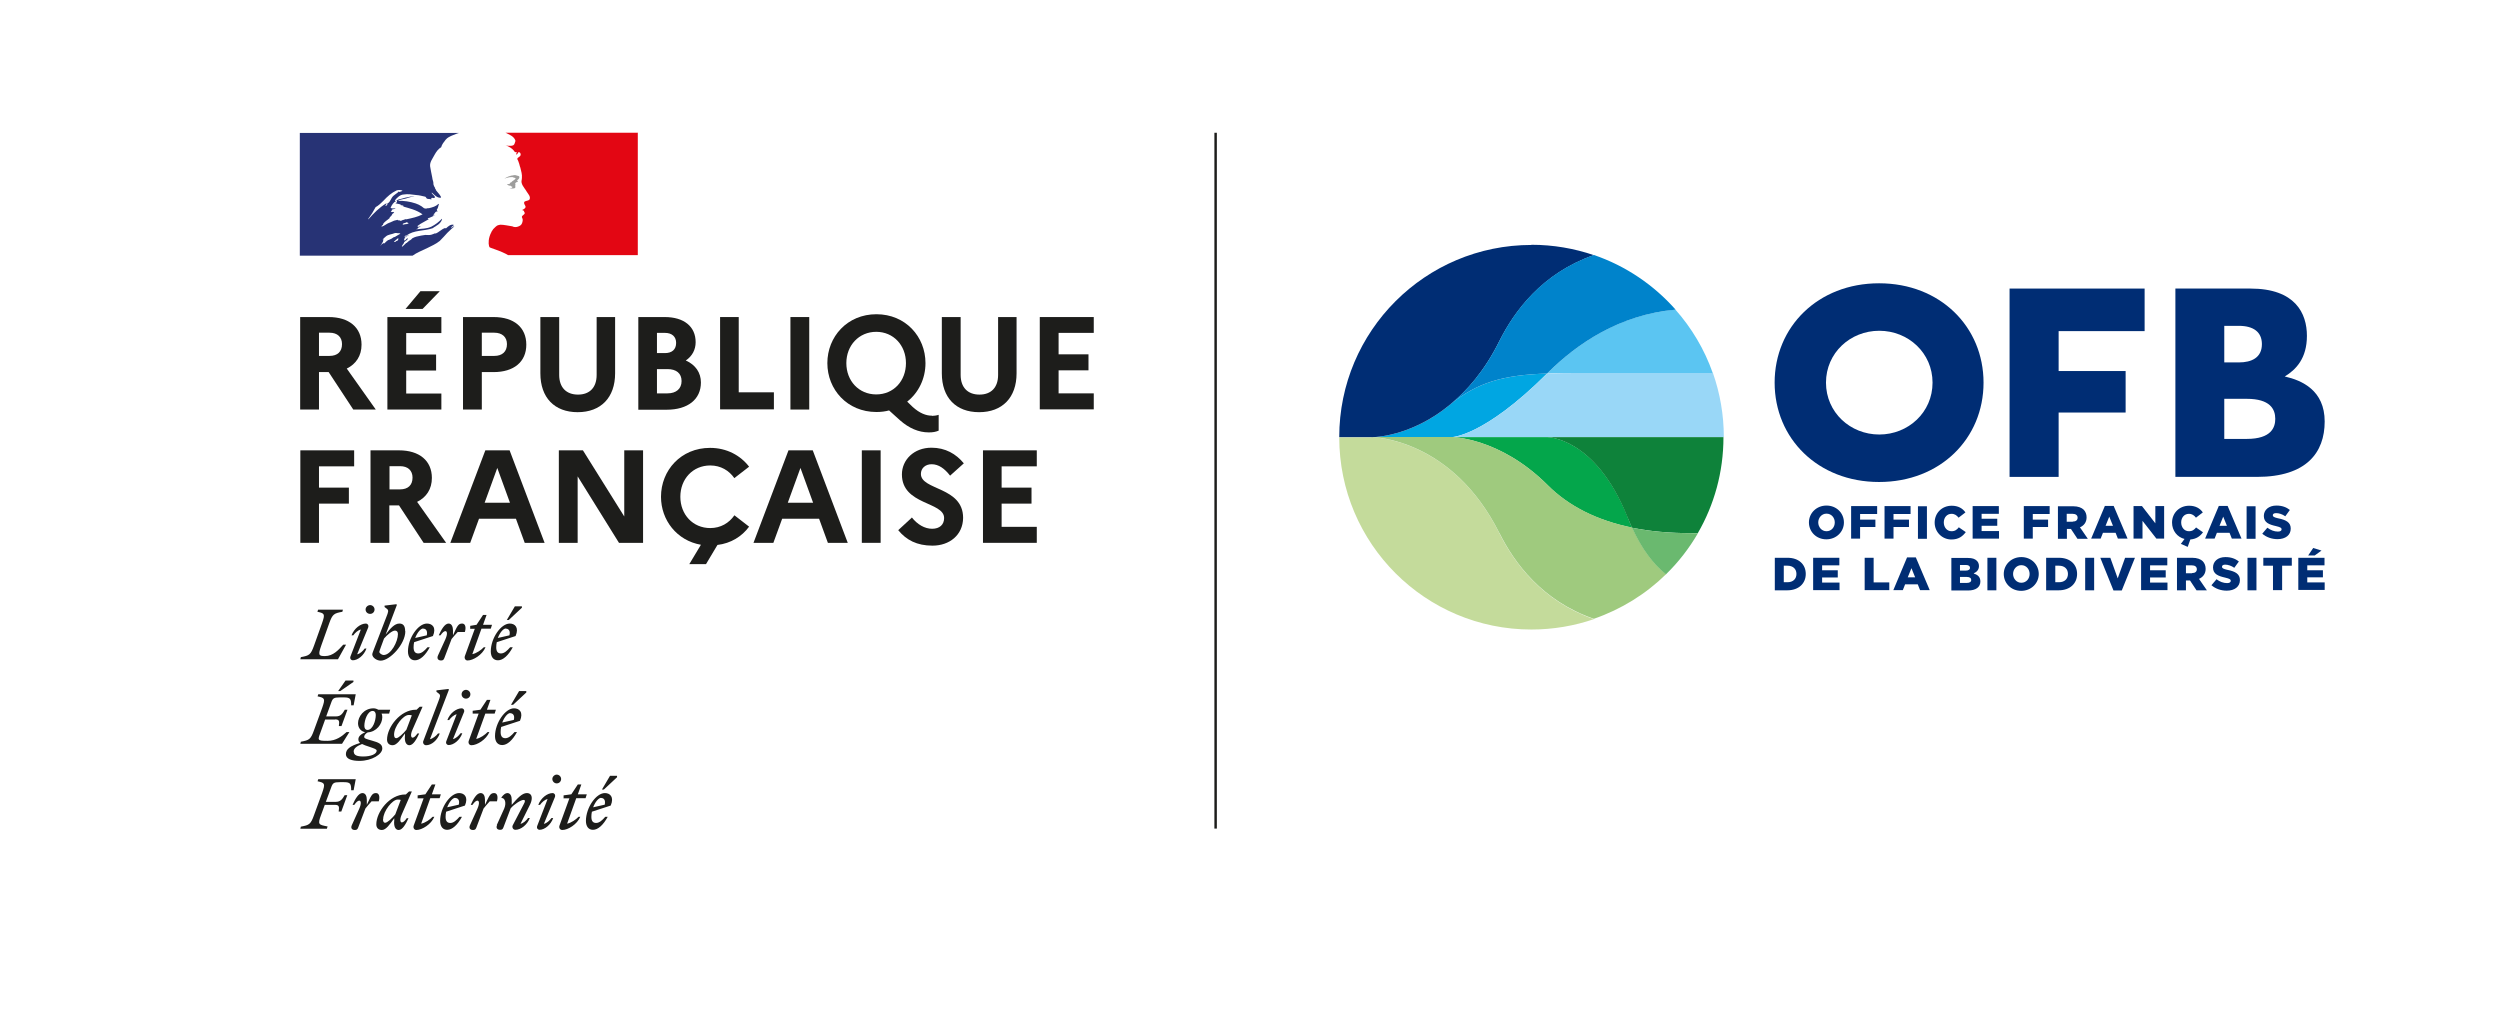 <?xml version="1.0" encoding="UTF-8"?><svg id="Calque_2" xmlns="http://www.w3.org/2000/svg" xmlns:xlink="http://www.w3.org/1999/xlink" viewBox="0 0 142.17 57.99"><defs><style>.cls-1,.cls-2{fill:none;}.cls-3{fill:#273375;}.cls-4{fill:#c4db9b;}.cls-5{fill:#04a64b;}.cls-6{fill:#1d1d1b;}.cls-7{fill:#0e823a;}.cls-8{fill:#99d7f7;}.cls-9{fill:#5bc5f2;}.cls-2{stroke:#1d1d1b;stroke-miterlimit:10;stroke-width:.14px;}.cls-10{fill:#e30613;}.cls-11{fill:#9fca7e;}.cls-12{fill:#9d9d9c;}.cls-13{fill:#0083cb;}.cls-14{clip-path:url(#clippath);}.cls-15{fill:#00a6e2;}.cls-16{fill:#6ab96f;}.cls-17{fill:#002d74;}</style><clipPath id="clippath"><rect class="cls-1" width="142.17" height="57.99"/></clipPath></defs><g id="Calque_1-2"><line class="cls-2" x1="69.13" y1="7.55" x2="69.13" y2="47.12"/><g class="cls-14"><path class="cls-6" d="M17.08,18.03h1.61c1.16,0,1.87.59,1.87,1.57,0,.63-.31,1.1-.84,1.36l1.65,2.33h-1.28l-1.4-2.13h-.55v2.13h-1.07v-5.26ZM18.14,18.93v1.31h.6c.45,0,.71-.24.71-.67,0-.4-.26-.65-.71-.65h-.6Z"/><path class="cls-6" d="M22.03,18.03h3.07v.91h-2v1.22h1.7v.91h-1.7v1.31h2v.91h-3.07v-5.26ZM23.06,17.57l.85-1.01h1.1l-.98,1.01h-.97Z"/><path class="cls-6" d="M26.33,18.03h1.74c1.16,0,1.86.59,1.86,1.57s-.71,1.56-1.86,1.56h-.67v2.13h-1.07v-5.26ZM27.4,18.93v1.31h.71c.45,0,.72-.24.72-.67,0-.4-.27-.65-.72-.65h-.71Z"/><path class="cls-6" d="M33.91,18.03h1.07v3.2c0,1.38-.81,2.21-2.13,2.21s-2.12-.83-2.12-2.21v-3.2h1.07v3.29c0,.71.4,1.12,1.07,1.12s1.06-.41,1.06-1.12v-3.29Z"/><path class="cls-6" d="M36.3,18.03h1.5c1.1,0,1.76.54,1.76,1.43,0,.42-.19.79-.56,1.04.56.25.86.7.86,1.25,0,.96-.74,1.55-1.95,1.55h-1.61v-5.26ZM37.36,18.93v1.15h.45c.4,0,.64-.2.64-.58,0-.35-.23-.57-.64-.57h-.45ZM37.36,21v1.37h.6c.49,0,.8-.26.8-.7s-.3-.68-.8-.68h-.6Z"/><polygon class="cls-6" points="40.95 18.03 42.01 18.03 42.01 22.31 44.01 22.31 44.01 23.28 40.95 23.28 40.95 18.03"/><rect class="cls-6" x="44.95" y="18.03" width="1.07" height="5.26"/><path class="cls-6" d="M53,23.65c.11,0,.26-.02.38-.06v.9c-.17.07-.32.1-.56.1-.58,0-1.13-.24-1.64-.69l-.62-.56c-.22.06-.46.09-.72.09-1.66,0-2.79-1.28-2.79-2.78s1.13-2.78,2.79-2.78,2.79,1.28,2.79,2.78c0,.88-.39,1.68-1.04,2.19l.31.3c.41.37.77.5,1.1.5M51.52,20.65c0-1.01-.71-1.78-1.69-1.78s-1.7.77-1.7,1.78.71,1.78,1.7,1.78,1.69-.77,1.69-1.78"/><path class="cls-6" d="M56.74,18.03h1.07v3.2c0,1.38-.81,2.21-2.13,2.21s-2.12-.83-2.12-2.21v-3.2h1.07v3.29c0,.71.4,1.12,1.07,1.12s1.06-.41,1.06-1.12v-3.29Z"/><polygon class="cls-6" points="59.13 18.03 62.2 18.03 62.2 18.93 60.2 18.93 60.2 20.15 61.9 20.15 61.9 21.06 60.2 21.06 60.2 22.37 62.2 22.37 62.2 23.28 59.13 23.28 59.13 18.03"/><polygon class="cls-6" points="17.08 25.61 20.14 25.61 20.14 26.52 18.14 26.52 18.14 27.73 19.84 27.73 19.84 28.64 18.14 28.64 18.14 30.87 17.08 30.87 17.08 25.61"/><path class="cls-6" d="M21.08,25.61h1.61c1.16,0,1.87.59,1.87,1.57,0,.63-.31,1.1-.84,1.36l1.65,2.33h-1.28l-1.4-2.13h-.55v2.13h-1.07v-5.26ZM22.15,26.52v1.31h.6c.45,0,.71-.24.71-.67,0-.4-.26-.65-.71-.65h-.6Z"/><path class="cls-6" d="M27.58,25.61h1.4l1.99,5.26h-1.13l-.5-1.37h-2.1l-.5,1.37h-1.13l1.99-5.26ZM29,28.59l-.72-1.98-.72,1.98h1.44Z"/><polygon class="cls-6" points="31.78 25.61 33.15 25.61 35.5 29.37 35.5 25.61 36.57 25.61 36.57 30.87 35.2 30.87 32.85 27.09 32.85 30.87 31.78 30.87 31.78 25.61"/><path class="cls-6" d="M41.76,29.3l.84.65c-.41.56-1.04.95-1.8,1.04l-.65,1.09h-.95l.66-1.1c-1.37-.24-2.27-1.4-2.27-2.73,0-1.5,1.13-2.78,2.79-2.78.95,0,1.73.43,2.22,1.07l-.84.65c-.3-.43-.77-.72-1.37-.72-.99,0-1.7.77-1.7,1.78s.71,1.78,1.7,1.78c.6,0,1.07-.29,1.37-.72"/><path class="cls-6" d="M44.82,25.61h1.4l1.99,5.26h-1.13l-.5-1.37h-2.1l-.5,1.37h-1.13l1.99-5.26ZM46.24,28.59l-.72-1.98-.72,1.98h1.44Z"/><rect class="cls-6" x="49.01" y="25.61" width="1.07" height="5.26"/><path class="cls-6" d="M51.85,29.42c.32.41.74.65,1.16.65s.68-.23.68-.61c0-.94-2.4-.73-2.4-2.48,0-.83.68-1.52,1.68-1.52.79,0,1.4.35,1.84.89l-.78.7c-.31-.4-.65-.65-1.05-.65-.37,0-.61.24-.61.55,0,.94,2.4.72,2.4,2.5-.01.98-.78,1.58-1.74,1.58-.89,0-1.49-.32-1.95-.88l.77-.71Z"/><polygon class="cls-6" points="55.9 25.61 58.96 25.61 58.96 26.52 56.96 26.52 56.96 27.73 58.66 27.73 58.66 28.64 56.96 28.64 56.96 29.96 58.96 29.96 58.96 30.87 55.9 30.87 55.9 25.61"/><path class="cls-6" d="M34.19,45.38c.14,0,.26.11.2.38l-.66.15c.12-.31.31-.54.46-.54M34.55,46.45h-.13c-.17.2-.34.35-.52.35s-.27-.11-.27-.35c0-.1.01-.2.03-.29l1.07-.35c.21-.49-.04-.71-.33-.71-.51,0-1.08.84-1.08,1.58,0,.33.16.51.4.51.29,0,.59-.28.84-.74M34.34,44.9l.75-.7v-.08h-.4l-.46.78h.12ZM32.03,45.4h.35l-.56,1.54c-.05.13.02.26.16.26.32,0,.84-.32,1.02-.75h-.1c-.14.15-.42.35-.65.39l.52-1.45h.53l.07-.22h-.51l.2-.56h-.2l-.37.56-.44.06v.16ZM31.56,45.32c.04-.14-.05-.22-.13-.22-.31,0-.67.28-.82.67h.1c.1-.14.27-.3.43-.33l-.59,1.53c-.05.14.05.22.13.22.29,0,.64-.28.78-.67h-.1c-.1.14-.27.3-.43.33l.63-1.53ZM31.66,44.55c.14,0,.25-.11.25-.25s-.12-.25-.25-.25-.25.12-.25.25.11.25.25.25M28.27,46.91c-.08.17,0,.28.17.28.1,0,.15-.03.19-.14l.41-1.08c.19-.23.58-.48.73-.48.11,0,.1.09.02.23l-.63,1.21c-.06.12.02.26.15.26.31,0,.67-.28.82-.67h-.1c-.1.14-.27.3-.43.33l.54-1.09c.07-.14.1-.27.1-.37,0-.18-.1-.29-.28-.29-.27,0-.54.3-.86.67v-.29c0-.2-.07-.38-.25-.38-.11,0-.23.1-.33.24v.04c.2-.01.29.29.15.61l-.42.93ZM28.26,45.57c.07-.25.03-.47-.16-.47-.23,0-.28.17-.52.67v-.29c0-.2-.07-.38-.25-.38-.22,0-.41.33-.56.67h.1c.1-.15.2-.24.28-.24.09,0,.14.14,0,.46l-.42.93c-.08.17,0,.28.17.28.1,0,.15-.03.19-.14l.41-1.08c.11-.14.22-.27.35-.41h.4ZM25.89,45.38c.14,0,.27.11.2.38l-.66.15c.12-.31.31-.54.46-.54M26.26,46.45h-.13c-.17.2-.34.35-.52.35s-.27-.11-.27-.35c0-.1.01-.2.03-.29l1.07-.35c.21-.49-.04-.71-.33-.71-.51,0-1.08.84-1.08,1.58,0,.33.16.51.4.51.29,0,.59-.28.84-.74M23.74,45.4h.35l-.56,1.54c-.05.13.02.26.15.26.32,0,.84-.32,1.02-.75h-.1c-.14.15-.42.35-.65.39l.52-1.45h.53l.07-.22h-.51l.2-.56h-.2l-.37.56-.44.06v.16ZM21.79,46.59c0-.47.53-1.12.82-1.12.07,0,.13,0,.18.02l-.31.82c-.18.22-.45.48-.58.48-.07,0-.12-.06-.12-.2M23.42,45.01h-.16s-.18.17-.18.17h-.04c-.88,0-1.64.99-1.64,1.7,0,.2.12.32.32.32.23,0,.45-.32.7-.67v.12c-.04.35.07.55.25.55.22,0,.41-.34.56-.67h-.1c-.1.15-.2.24-.28.24-.08,0-.14-.15,0-.46l.57-1.3ZM21.54,45.57c.07-.25.03-.47-.16-.47-.23,0-.28.17-.52.67v-.29c0-.2-.07-.38-.25-.38-.22,0-.41.33-.56.67h.1c.1-.15.2-.24.28-.24.09,0,.14.14,0,.46l-.42.93c-.08.17,0,.28.17.28.1,0,.15-.03.19-.14l.41-1.08c.11-.14.22-.27.35-.41h.4ZM18.59,47.12l.04-.12c-.51-.1-.58-.1-.37-.66l.21-.57h.57c.25,0,.26.1.22.38h.15l.34-.93h-.15c-.13.22-.23.38-.51.38h-.56l.3-.81c.09-.26.15-.31.49-.31h.25c.36,0,.4.1.4.46h.14l.12-.63h-2.13l-.04.12c.41.09.45.12.26.66l-.46,1.26c-.19.53-.27.57-.75.66l-.03.12h1.52Z"/><path class="cls-6" d="M29.02,40.56c.14,0,.27.11.2.38l-.66.15c.12-.31.31-.54.46-.54M29.39,41.63h-.13c-.17.2-.34.35-.52.35s-.27-.11-.27-.35c0-.1.01-.2.03-.29l1.07-.35c.21-.49-.04-.71-.34-.71-.5,0-1.08.84-1.08,1.58,0,.33.16.51.41.51.29,0,.59-.28.84-.74M29.18,40.08l.75-.7v-.08h-.41l-.46.78h.11ZM26.87,40.58h.35l-.56,1.54c-.05.13.02.26.15.26.32,0,.84-.32,1.02-.75h-.1c-.14.15-.42.35-.65.39l.52-1.44h.53l.07-.22h-.51l.2-.56h-.2l-.37.56-.44.06v.16ZM26.39,40.5c.04-.14-.05-.22-.13-.22-.31,0-.68.28-.82.67h.1c.1-.14.27-.3.43-.33l-.59,1.53c-.05.14.05.22.13.22.29,0,.64-.28.78-.67h-.1c-.1.14-.27.3-.43.33l.63-1.54ZM26.5,39.73c.14,0,.25-.11.25-.25s-.12-.25-.25-.25-.25.11-.25.25.11.25.25.25M24.45,42.04l1.08-2.82-.03-.04-.68.08v.08l.13.1c.12.09.08.18-.03.47l-.84,2.21c-.06.12.02.26.15.26.31,0,.64-.28.78-.67h-.1c-.1.14-.31.3-.47.33M22.41,41.78c0-.48.53-1.12.83-1.12.07,0,.13,0,.18.02l-.31.82c-.18.22-.45.48-.58.48-.07,0-.12-.06-.12-.2M24.03,40.19h-.16s-.18.17-.18.17h-.04c-.88,0-1.64.99-1.64,1.7,0,.2.12.32.32.32.23,0,.45-.32.7-.67v.12c-.04.35.07.55.25.55.22,0,.41-.34.56-.67h-.1c-.1.15-.2.24-.28.24s-.14-.15,0-.46l.57-1.3ZM20.11,42.75c0-.2.2-.33.48-.44.09.05.23.1.42.16.29.1.41.14.41.22,0,.19-.32.33-.76.33-.37,0-.54-.08-.54-.27M20.9,41.51c-.13,0-.18-.11-.18-.23,0-.34.19-.85.47-.85.13,0,.18.11.18.23,0,.34-.18.85-.47.85M21.74,42.56c0-.25-.22-.34-.58-.44-.31-.09-.45-.12-.45-.22,0-.08.07-.18.2-.25.5-.03.83-.48.83-.86,0-.08-.01-.15-.04-.21h.43l.06-.22h-.68c-.08-.05-.18-.08-.27-.08-.54,0-.88.47-.88.85,0,.29.19.47.41.51-.25.11-.39.24-.39.4,0,.09.03.15.1.21-.58.17-.81.36-.81.64s.35.38.77.38c.71,0,1.3-.38,1.3-.7M19.05,40.91c.25,0,.26.1.22.38h.15l.34-.93h-.15c-.13.22-.23.38-.5.38h-.56l.28-.77c.09-.26.15-.31.49-.31h.25c.36,0,.4.1.4.45h.14l.12-.63h-2.13l-.04.12c.41.09.45.12.26.66l-.46,1.26c-.19.53-.27.57-.75.66l-.03.12h2.37l.42-.67h-.16c-.27.25-.61.5-1.08.5-.63,0-.57-.03-.36-.6l.22-.61h.57ZM19.35,39.3l.75-.52v-.08h-.45l-.42.6h.12Z"/><path class="cls-6" d="M28.77,35.75c.14,0,.27.11.2.38l-.66.15c.12-.31.31-.54.46-.54M29.14,36.81h-.13c-.17.2-.34.35-.52.35s-.27-.11-.27-.35c0-.1.01-.2.03-.29l1.07-.35c.21-.49-.04-.71-.33-.71-.51,0-1.08.84-1.08,1.58,0,.33.16.51.41.51.29,0,.59-.28.84-.74M28.93,35.26l.75-.7v-.08h-.4l-.46.78h.12ZM26.72,35.76h.28l-.56,1.54c-.05.13.02.26.15.26.32,0,.84-.32,1.02-.75h-.1c-.14.15-.42.35-.65.39l.52-1.45h.53l.07-.22h-.51l.2-.56h-.2l-.37.56-.36.06v.16ZM26.44,35.93c.07-.25.03-.47-.16-.47-.23,0-.29.17-.52.67v-.28c0-.2-.07-.39-.25-.39-.22,0-.41.34-.56.67h.1c.1-.15.2-.24.28-.24.09,0,.14.14,0,.46l-.42.92c-.08.17,0,.29.17.29.1,0,.15-.03.19-.14l.41-1.08c.12-.14.22-.27.35-.4h.4ZM24.07,35.75c.14,0,.26.11.2.38l-.66.15c.12-.31.31-.54.46-.54M24.44,36.81h-.13c-.17.2-.34.35-.52.35s-.27-.11-.27-.35c0-.1.01-.2.03-.29l1.07-.35c.21-.49-.04-.71-.34-.71-.51,0-1.08.84-1.08,1.58,0,.33.16.51.4.51.29,0,.59-.28.84-.74M21.82,37.25c-.1,0-.25-.1-.25-.18,0-.03.05-.15.1-.3l.17-.46c.19-.22.47-.45.62-.45.1,0,.17.06.17.2,0,.42-.39,1.19-.82,1.19M23.04,35.89c0-.31-.12-.43-.33-.43-.27,0-.52.28-.78.63l.64-1.69-.03-.04-.67.08v.08l.13.1c.12.09.08.19-.03.47l-.69,1.79c-.05.13-.11.28-.11.33,0,.18.25.36.48.36.52,0,1.4-.94,1.4-1.67M20.94,35.68c.04-.14-.05-.22-.13-.22-.31,0-.67.28-.82.67h.1c.1-.14.27-.3.43-.33l-.59,1.53c-.05.14.05.22.13.22.29,0,.64-.28.78-.67h-.1c-.1.14-.27.3-.43.33l.63-1.53ZM21.05,34.91c.14,0,.25-.11.25-.25s-.12-.25-.25-.25-.26.11-.26.25.11.25.26.25M19.49,34.67h-1.4l-.04.12c.41.09.45.12.26.66l-.45,1.26c-.19.53-.27.57-.75.66l-.03.12h2.14l.46-.83h-.16c-.26.29-.57.65-1.04.65-.36,0-.4-.06-.21-.6l.45-1.26c.19-.53.27-.57.75-.66l.03-.12Z"/><path class="cls-3" d="M25,13.71c.08-.08.15-.16.23-.24h0c.14-.16.28-.31.44-.45.05-.04.1-.08.14-.12.01-.01.01-.04.03-.05-.07.03-.11.08-.17.1-.01,0-.03-.01-.01-.03.05-.04.09-.07.14-.11h0s-.01-.01-.01-.03c-.17-.03-.3.09-.42.2-.03.01-.05-.01-.07-.01-.2.07-.34.24-.54.32v-.03c-.08.03-.16.07-.24.09-.12.03-.22.01-.33.01-.16.02-.32.05-.48.09,0,0,0,0-.01,0-.09.02-.17.06-.25.1,0,0,0,0,0,0,0,0-.01.02-.02.02-.03.03-.05.06-.09.08-.08.04-.15.11-.22.17,0,0-.01,0-.02,0-.07.07-.14.14-.21.2,0,0-.03,0-.04,0,0,0,0,0,0,0h0s.02-.05.03-.07c.01-.02.02-.04.04-.06.02-.03.04-.06.06-.08,0,0,0-.01,0-.02,0,0-.01,0-.02,0,.07-.06.14-.12.22-.17h0s-.02,0-.01-.02c0-.01.01-.02.02-.04h0s0-.02-.01-.02c-.02.01-.04.03-.06.04-.03.03-.06.09-.1.09,0,0-.01,0-.02,0,0,0-.01,0-.02,0,0,0,0,0,0,0,0,0,0,0,0,0,0,0,0,0,0,0,0,0,0,0,0-.01,0,0,0,0,0-.01h0s0-.02,0-.02c0,0,0,0,0-.01,0,0,.01-.02.02-.03,0,0,0,0,0-.01,0,0,.01-.02.01-.02,0-.01,0-.02-.01-.02.03-.03.05-.06.09-.08h0c.05-.02.1-.06.15-.08,0,0,.01-.01.02-.02-.08.03-.14.06-.21.1,0,0-.02,0-.02.01,0,0-.01,0-.03-.01,0,0,0,0,0,0,.01-.03.05-.04.08-.07.01,0,.03,0,.03.01.42-.33,1-.25,1.49-.42.04-.03.08-.05.12-.08.07-.03.12-.09.2-.13.1-.08.18-.17.22-.3,0-.01-.01-.03-.01-.03-.17.18-.37.33-.58.44-.28.14-.58.12-.87.16.01-.03.04-.03.07-.03,0-.04.03-.05.05-.08h.04s.01-.03.03-.03c.03,0,.07-.01.05-.01-.04-.05-.12.04-.18,0,.03-.03.01-.07.04-.08h.05s.03-.05.03-.05c.2-.12.38-.21.57-.32-.04,0-.07.04-.11.01.03,0,0-.04.03-.04.14-.04.26-.12.41-.17-.05,0-.09.04-.15,0,.03-.01.04-.04.08-.04v-.04s.01-.01.03-.01c-.01,0-.03-.01-.03-.01.01-.03.05-.01.08-.04-.01,0-.04,0-.04-.01.04-.05.1-.07.17-.08-.01-.03-.05,0-.05-.03,0-.01.01-.01.03-.01h-.03s-.01-.04-.01-.05c.08-.09.08-.21.12-.32-.01,0-.03,0-.03-.01-.13.15-.34.2-.54.25h-.07c-.07.03-.16.03-.22-.01-.05-.03-.08-.07-.13-.1-.11-.07-.21-.12-.33-.16-.33-.11-.67-.16-1.02-.15.15-.08.31-.09.46-.13.22-.07.43-.15.67-.13-.04-.01-.09,0-.13,0-.18-.01-.37.04-.57.08-.13.03-.25.08-.38.1-.08.03-.12.1-.21.09v-.04c.13-.16.29-.32.5-.33.24-.04.46,0,.7.03.17.01.33.05.5.09.07,0,.08.11.13.12.08.03.16,0,.24.05,0-.03-.01-.05,0-.08.05-.05.12.01.17-.01.11-.07-.09-.18-.15-.28,0-.01.01-.03.01-.03.11.09.19.2.32.26.07.03.22.07.2-.01-.07-.15-.2-.26-.3-.4v-.05s-.03-.01-.04-.03v-.05c-.05-.03-.04-.08-.07-.12-.04-.07-.01-.16-.04-.24-.03-.08-.04-.15-.05-.22-.04-.22-.09-.42-.12-.63-.03-.25.15-.45.26-.67.09-.16.2-.32.37-.42.04-.16.15-.29.25-.42.1-.13.28-.21.41-.26.18-.08.35-.13.35-.13h-9.05v6.98h6.41c.25-.18.5-.27.85-.44.17-.08.54-.26.67-.38M22.97,12.77s-.08.01-.07-.01c.01-.07.11-.07.16-.09.03-.01.07-.04.09-.03.03.04.07.03.09.05-.08.08-.19.04-.28.08M20.95,12.48s-.01-.01-.01-.03c.17-.23.3-.44.42-.67.17-.09.31-.23.45-.37.22-.24.46-.45.74-.58.1-.04.24-.03.34.01-.04.05-.11.04-.16.08-.01,0-.03,0-.04-.01.01-.01.01-.03.01-.04-.13.15-.32.21-.42.38-.08.13-.13.3-.3.34-.05.01.01-.04-.01-.03-.41.25-.7.55-1.02.91M22.04,11.61s-.03.03-.04.05c-.01.03-.03.04-.05.05-.01,0-.03,0-.03-.01.01-.05.05-.1.1-.12.01,0,.01.01.01.03M22.66,13.58s-.02.03-.03.04c.02,0,.03.01.02.02-.03.03-.06.06-.1.07,0,0-.01,0-.02,0-.02.02-.03.03-.05.05-.02.01-.09,0-.07-.02.03-.03.07-.06.1-.09.02-.02.04-.03.06-.05,0-.01.02-.02.03-.03s.08-.01.07.01M22.42,13.47s0,0,0,0c-.05.04-.1.07-.15.1-.06.03-.12.06-.17.08,0,0,0,0,0,0,0,0-.01-.01-.02,0-.05.03-.09.06-.13.1l-.02.02h0s0,0,0,0c0,0-.01.01-.02.02h0s0,0,0,0c0,0-.02.02-.03.03,0,0,0,.01-.02.02,0,0-.03,0-.03-.01h0s-.02,0-.02,0c0,0-.01,0-.02.01,0,0,0,0,0,0,0,0,0,0-.01,0-.02.01-.03.02-.05.04-.03.02-.05.05-.08.08h0s0,0,0,0c0,0,0,0,0,0,0,0,0,0,0,0h0s0,.01,0,.02h0s0,0,0,0c0,0,0,0,0,0,0,0,0,0,0,0,0,0,0-.01-.01-.02h0s0,0,0,0c.02-.02.03-.03.04-.05h0s0-.01.01-.02c0,0,.01-.02.02-.03,0,0,0,0,0-.01.01-.02.03-.04.04-.06t0,0s0,0,0,0c0,0,.01-.02.02-.03,0,0,0-.02.01-.03,0,0,0,0,0,0t0,0s0,0,0,0c0,0,0-.02.01-.03,0,0,0,0,0,0,0,0,0,0,0,0,0,0,0,0,0-.01h0s0-.01,0-.02c0,0,0,0,0-.01.01-.02.03-.05.05-.07,0,0,0,0,0,0-.02.01-.03.03-.05.04-.02.01-.04,0-.02-.02.01,0,.02-.02.03-.03,0,0,0,0,0,0,.02-.02.04-.05.07-.07.02-.01.03-.02.04-.03,0,0,0,0,0,0,0-.01.02-.02.03-.03,0,0,0,0,0,0,.13-.12.34-.12.5-.19.07-.03.15.01.21,0,.04,0,.08,0,.12.03-.12.06-.23.14-.34.2M22.69,12.56s.04,0,.05-.03h-.11s-.01-.01-.01-.03c-.07.01-.15.04-.21.05-.09.03-.17.09-.28.12-.14.05-.26.17-.42.22-.01,0-.01-.01-.01-.03.01-.04.07-.05.09-.09,0-.01,0-.03-.01-.03.1-.15.25-.22.38-.34v-.04c.04-.05.11-.08.13-.15.01-.04.07-.09.13-.12-.01-.01-.04-.01-.04-.04-.05,0-.1.03-.16-.01.02-.03.05-.04.08-.05-.01,0-.02,0-.03-.02-.01-.03.03-.06.07-.07.05-.01.12-.01.16-.05-.09-.01-.2.03-.29-.03.07-.17.17-.32.33-.4.01,0,.04,0,.04.01,0,.07-.04.12-.1.13.1.03.21.03.32.08-.01.03-.04.01-.05.01.07.04.15.01.21.07-.04.04-.08,0-.12,0,.41.12.84.21,1.19.47-.29.15-.59.21-.91.28-.04,0-.07,0-.11-.01,0,.01,0,.04-.01.04-.05,0-.09,0-.13.03-.05.03-.13.04-.17,0"/><path class="cls-10" d="M36.26,7.55h-7.51s.01,0,.07.03c.06.03.14.08.19.1.1.05.19.12.25.21.03.04.07.12.04.17-.03.07-.04.17-.11.2-.08.04-.19.04-.28.03-.05,0-.11-.01-.16-.03.2.08.38.17.51.36.01.03.07.04.12.04.01,0,.01.03.01.04-.03.03-.05.04-.04.08h.04c.07-.03.05-.16.15-.12.07.04.09.13.05.2-.05.05-.1.09-.16.13-.01.03-.01.07,0,.09.04.05.05.11.07.16.04.09.05.2.09.29.05.2.11.4.09.59,0,.11-.05.2-.01.3.03.11.09.19.15.28.05.08.1.13.14.21.08.13.22.26.16.42-.04.09-.19.08-.28.13-.08.07-.01.17.03.24.07.12-.08.2-.17.24.03.04.08.03.09.05.01.07.08.11.04.17-.05.08-.21.12-.13.24.05.09.02.2-.01.29-.04.12-.15.17-.24.2-.08.03-.17.03-.25.01-.03-.01-.05-.03-.08-.03-.22-.03-.45-.09-.67-.09-.07.01-.13.03-.18.05-.06.04-.11.09-.16.14,0,0,0,0,0,0-.01.01-.02.02-.03.03,0,0-.01.01-.02.02,0,0,0,0-.01.01-.04.05-.07.1-.1.15h0s0,.02-.01.03c-.04.08-.08.16-.1.24-.09.3-.05.56.01.62.02.02.44.15.73.28.14.06.23.11.31.16h7.38v-6.98Z"/><path class="cls-12" d="M29.19,10.1c.05.01.13.01.13.04-.03.1-.18.13-.26.24h-.04s-.03.09-.07.09c-.04-.01-.08,0-.12.01.05.05.12.09.2.08.01,0,.04.03.04.05,0,0,.01,0,.03-.01.01,0,.03,0,.03.01v.05c-.04.05-.1.03-.16.04.11.03.21.03.3,0,.08-.03,0-.16.05-.22-.03,0,0-.04-.03-.04.03-.03.05-.07.08-.08.03,0,.07-.01.08-.04,0-.03-.05-.04-.04-.07.08-.05.15-.13.12-.21-.01-.04-.12-.04-.18-.07-.07-.03-.15,0-.22.01-.07,0-.13.04-.2.05-.09.03-.17.08-.25.13.09-.04.18-.05.29-.08.08,0,.15-.02.23,0"/><path class="cls-17" d="M103.87,28.75c-.57,0-1,.43-1,.96s.42.96.99.96,1-.43,1-.96-.42-.96-.99-.96M103.87,30.21c-.28,0-.47-.24-.47-.5s.19-.5.47-.5.47.23.47.5-.19.5-.47.5"/><polygon class="cls-17" points="105.27 28.78 106.75 28.78 106.75 29.23 105.78 29.23 105.78 29.55 106.65 29.55 106.65 29.97 105.78 29.97 105.78 30.63 105.27 30.63 105.27 28.78"/><polygon class="cls-17" points="107.17 28.78 108.65 28.78 108.65 29.23 107.68 29.23 107.68 29.55 108.56 29.55 108.56 29.97 107.68 29.97 107.68 30.63 107.17 30.63 107.17 28.78"/><rect class="cls-17" x="109.07" y="28.79" width=".51" height="1.85"/><path class="cls-17" d="M111.4,29.98c-.11.14-.22.23-.42.23-.26,0-.44-.22-.44-.5s.18-.49.44-.49c.18,0,.3.09.4.22l.39-.3c-.16-.23-.41-.38-.78-.38-.56,0-.97.42-.97.96s.43.96.95.96c.41,0,.64-.18.82-.42l-.39-.27Z"/><polygon class="cls-17" points="112.18 28.78 113.67 28.78 113.67 29.22 112.69 29.22 112.69 29.5 113.58 29.5 113.58 29.9 112.69 29.9 112.69 30.2 113.68 30.2 113.68 30.63 112.18 30.63 112.18 28.78"/><polygon class="cls-17" points="115.09 28.78 116.56 28.78 116.56 29.23 115.6 29.23 115.6 29.55 116.47 29.55 116.47 29.97 115.6 29.97 115.6 30.63 115.09 30.63 115.09 28.78"/><path class="cls-17" d="M118.28,29.99c.23-.1.38-.29.38-.57,0-.18-.06-.32-.16-.43-.12-.12-.32-.2-.6-.2h-.87v1.85h.51v-.56h.23l.37.56h.59l-.44-.64ZM117.87,29.67h-.34v-.45h.34c.17,0,.28.08.28.22,0,.14-.1.22-.27.22"/><path class="cls-17" d="M119.71,28.77h.49l.79,1.86h-.55l-.13-.33h-.72l-.13.33h-.54l.78-1.86ZM120.16,29.9l-.21-.52-.21.52h.41Z"/><polygon class="cls-17" points="121.33 28.78 121.81 28.78 122.57 29.76 122.57 28.78 123.07 28.78 123.07 30.63 122.63 30.63 121.84 29.62 121.84 30.63 121.33 30.63 121.33 28.78"/><path class="cls-17" d="M124.9,29.98c-.11.14-.22.23-.42.23-.26,0-.44-.22-.44-.5s.18-.49.44-.49c.18,0,.3.09.4.22l.39-.3c-.16-.23-.41-.38-.78-.38-.56,0-.97.42-.97.96,0,.46.3.83.71.93l-.21.28.39.17.15-.42c.35-.03.56-.19.72-.41l-.39-.27Z"/><path class="cls-17" d="M126.19,28.77h.49l.79,1.86h-.55l-.13-.33h-.72l-.13.33h-.54l.78-1.86ZM126.64,29.9l-.21-.52-.21.52h.42Z"/><rect class="cls-17" x="127.76" y="28.79" width=".51" height="1.85"/><path class="cls-17" d="M129.57,29.48c-.26-.06-.32-.1-.32-.18,0-.07.06-.12.19-.12.16,0,.35.06.52.18l.26-.36c-.2-.16-.45-.25-.76-.25-.44,0-.72.25-.72.59,0,.38.3.49.7.58.25.06.31.1.31.18s-.07.13-.21.13c-.21,0-.41-.08-.6-.22l-.29.34c.23.2.54.31.87.31.45,0,.75-.23.75-.6,0-.35-.26-.49-.69-.58"/><path class="cls-17" d="M101.65,31.72h-.72v1.85h.71c.66,0,1.05-.4,1.05-.93s-.38-.92-1.04-.92M101.65,33.11h-.21v-.94h.21c.31,0,.51.18.51.47s-.2.47-.51.47"/><polygon class="cls-17" points="103.11 31.72 104.6 31.72 104.6 32.15 103.62 32.15 103.62 32.43 104.51 32.43 104.51 32.84 103.62 32.84 103.62 33.13 104.61 33.13 104.61 33.56 103.11 33.56 103.11 31.72"/><polygon class="cls-17" points="106.04 31.72 106.55 31.72 106.55 33.12 107.44 33.12 107.44 33.56 106.04 33.56 106.04 31.72"/><path class="cls-17" d="M108.46,31.7h.49l.79,1.86h-.55l-.13-.33h-.72l-.13.33h-.54l.78-1.86ZM108.91,32.83l-.21-.52-.21.52h.42Z"/><path class="cls-17" d="M112.25,32.6c.16-.07.29-.2.29-.41,0-.13-.05-.23-.12-.3-.11-.11-.27-.16-.5-.16h-.95v1.85h.95c.44,0,.7-.19.7-.51,0-.25-.14-.38-.37-.45M111.46,32.13h.34c.15,0,.23.06.23.16s-.09.16-.25.16h-.32v-.32ZM111.86,33.15h-.4v-.34h.39c.17,0,.25.07.25.17,0,.11-.09.17-.25.17"/><rect class="cls-17" x="113.02" y="31.72" width=".51" height="1.85"/><path class="cls-17" d="M114.95,31.68c-.57,0-1,.43-1,.96s.42.96.99.96,1-.43,1-.96-.42-.96-.99-.96M114.95,33.14c-.28,0-.47-.24-.47-.5s.19-.5.47-.5.47.23.47.5-.19.5-.47.5"/><path class="cls-17" d="M117.08,31.72h-.72v1.85h.71c.66,0,1.05-.4,1.05-.93s-.38-.92-1.04-.92M117.09,33.11h-.21v-.94h.21c.31,0,.51.18.51.47s-.2.47-.51.47"/><rect class="cls-17" x="118.58" y="31.72" width=".51" height="1.85"/><polygon class="cls-17" points="119.44 31.72 120.01 31.72 120.43 32.89 120.85 31.72 121.41 31.72 120.66 33.58 120.19 33.58 119.44 31.72"/><polygon class="cls-17" points="121.76 31.72 123.25 31.72 123.25 32.15 122.27 32.15 122.27 32.43 123.16 32.43 123.16 32.84 122.27 32.84 122.27 33.13 123.26 33.13 123.26 33.56 121.76 33.56 121.76 31.72"/><path class="cls-17" d="M125.05,32.92c.23-.1.38-.29.38-.57,0-.18-.06-.32-.16-.43-.12-.12-.32-.2-.6-.2h-.87v1.85h.51v-.56h.23l.37.56h.59l-.44-.64ZM124.65,32.6h-.34v-.45h.34c.17,0,.28.08.28.22,0,.14-.1.22-.27.22"/><path class="cls-17" d="M126.68,32.41c-.26-.06-.32-.1-.32-.18,0-.07.06-.12.18-.12.16,0,.35.06.52.18l.26-.36c-.2-.16-.45-.25-.76-.25-.44,0-.71.25-.71.59,0,.38.3.49.7.58.25.06.31.1.31.18s-.07.13-.21.13c-.21,0-.42-.08-.6-.22l-.29.34c.23.2.54.31.87.31.45,0,.75-.23.75-.6,0-.35-.26-.49-.69-.58"/><rect class="cls-17" x="127.81" y="31.72" width=".51" height="1.85"/><polygon class="cls-17" points="129.26 32.17 128.71 32.17 128.71 31.72 130.33 31.72 130.33 32.17 129.78 32.17 129.78 33.56 129.26 33.56 129.26 32.17"/><path class="cls-17" d="M130.7,31.72h1.49v.43h-.98v.28h.89v.4h-.89v.29h.99v.43h-1.5v-1.85ZM131.54,31.16l.48.15-.39.28h-.37l.29-.43Z"/><polygon class="cls-17" points="121.96 18.83 117.07 18.83 117.07 21.1 120.88 21.1 120.88 23.46 117.07 23.46 117.07 27.12 114.28 27.12 114.28 16.41 121.96 16.41 121.96 18.83"/><path class="cls-17" d="M112.8,21.76c0,3.18-2.46,5.65-5.94,5.65s-5.94-2.48-5.94-5.65,2.46-5.65,5.94-5.65,5.94,2.48,5.94,5.65M106.87,18.81c-1.65,0-3.03,1.26-3.03,2.95s1.38,2.95,3.03,2.95,3.03-1.26,3.03-2.95-1.38-2.95-3.03-2.95"/><path class="cls-17" d="M123.71,16.41h4.27c2.55,0,3.21,1.41,3.21,2.69s-.62,1.92-1.26,2.31c.98.22,2.27.79,2.27,2.56s-1.04,3.15-3.85,3.15h-4.64v-10.71ZM126.49,20.61h.83c.71,0,1.31-.26,1.31-1.04,0-.68-.47-1.04-1.31-1.04h-.83v2.07ZM126.49,24.96h1.28c1.4,0,1.62-.66,1.62-1.14,0-.56-.3-1.14-1.62-1.14h-1.28v2.27Z"/><path class="cls-15" d="M82.43,23.04s-.02.01-.03.02c-1.95,1.59-3.88,1.8-4.37,1.8h4.51s1.81,0,5.44-3.62c-2.46.09-3.92.47-5.55,1.79"/><path class="cls-5" d="M92.56,29.41c.08.21.17.41.26.6-2-.41-3.61-1.21-4.81-2.42-2.73-2.73-5.47-2.73-5.47-2.73h5.47s2.73,0,4.56,4.56"/><path class="cls-9" d="M87.98,21.24s.02-.02.03-.03c1.66-1.66,4.09-3.33,7.27-3.6.92,1.04,1.65,2.26,2.12,3.6h-7.58c-.68,0-1.29,0-1.85.03"/><path class="cls-4" d="M77.99,24.86c.14,0,4.6.09,7.28,5.47.85,1.69,2.42,3.85,5.37,4.88-1.11.38-2.31.59-3.55.59-6.04,0-10.93-4.89-10.93-10.93h1.83Z"/><path class="cls-17" d="M87.09,13.93c-6.04,0-10.93,4.89-10.93,10.93h1.87c.49,0,2.42-.21,4.37-1.8,1.01-.81,2.03-1.97,2.87-3.67.85-1.69,2.42-3.85,5.37-4.88-1.11-.38-2.31-.59-3.55-.59"/><path class="cls-8" d="M82.54,24.86s1.81,0,5.44-3.62c.56-.02,1.17-.03,1.85-.03h7.58c.4,1.14.62,2.37.62,3.64h-15.49Z"/><path class="cls-13" d="M95.28,17.61c-3.18.28-5.61,1.94-7.27,3.6,0,0-.02.02-.03.03-2.46.09-3.92.47-5.55,1.79,0,0-.02.01-.03.02,1.01-.81,2.03-1.97,2.87-3.67.85-1.7,2.42-3.85,5.37-4.88,1.81.62,3.4,1.7,4.64,3.1"/><path class="cls-11" d="M85.27,30.32c-2.69-5.38-7.14-5.46-7.28-5.47h4.55s2.73,0,5.47,2.73c1.21,1.2,2.81,2.01,4.81,2.42.55,1.2,1.18,2.06,1.93,2.65-1.15,1.13-2.55,2-4.11,2.54-2.95-1.02-4.52-3.18-5.37-4.88"/><path class="cls-7" d="M92.81,30.01c-.09-.19-.17-.39-.26-.6-1.82-4.55-4.56-4.55-4.56-4.55h10.02c0,1.99-.53,3.86-1.46,5.46h-.36c-1.23,0-2.36-.1-3.39-.31"/><path class="cls-16" d="M92.81,30.01c1.03.21,2.15.31,3.39.31h.36c-.5.86-1.11,1.65-1.82,2.34-.75-.6-1.38-1.45-1.93-2.65"/></g></g></svg>